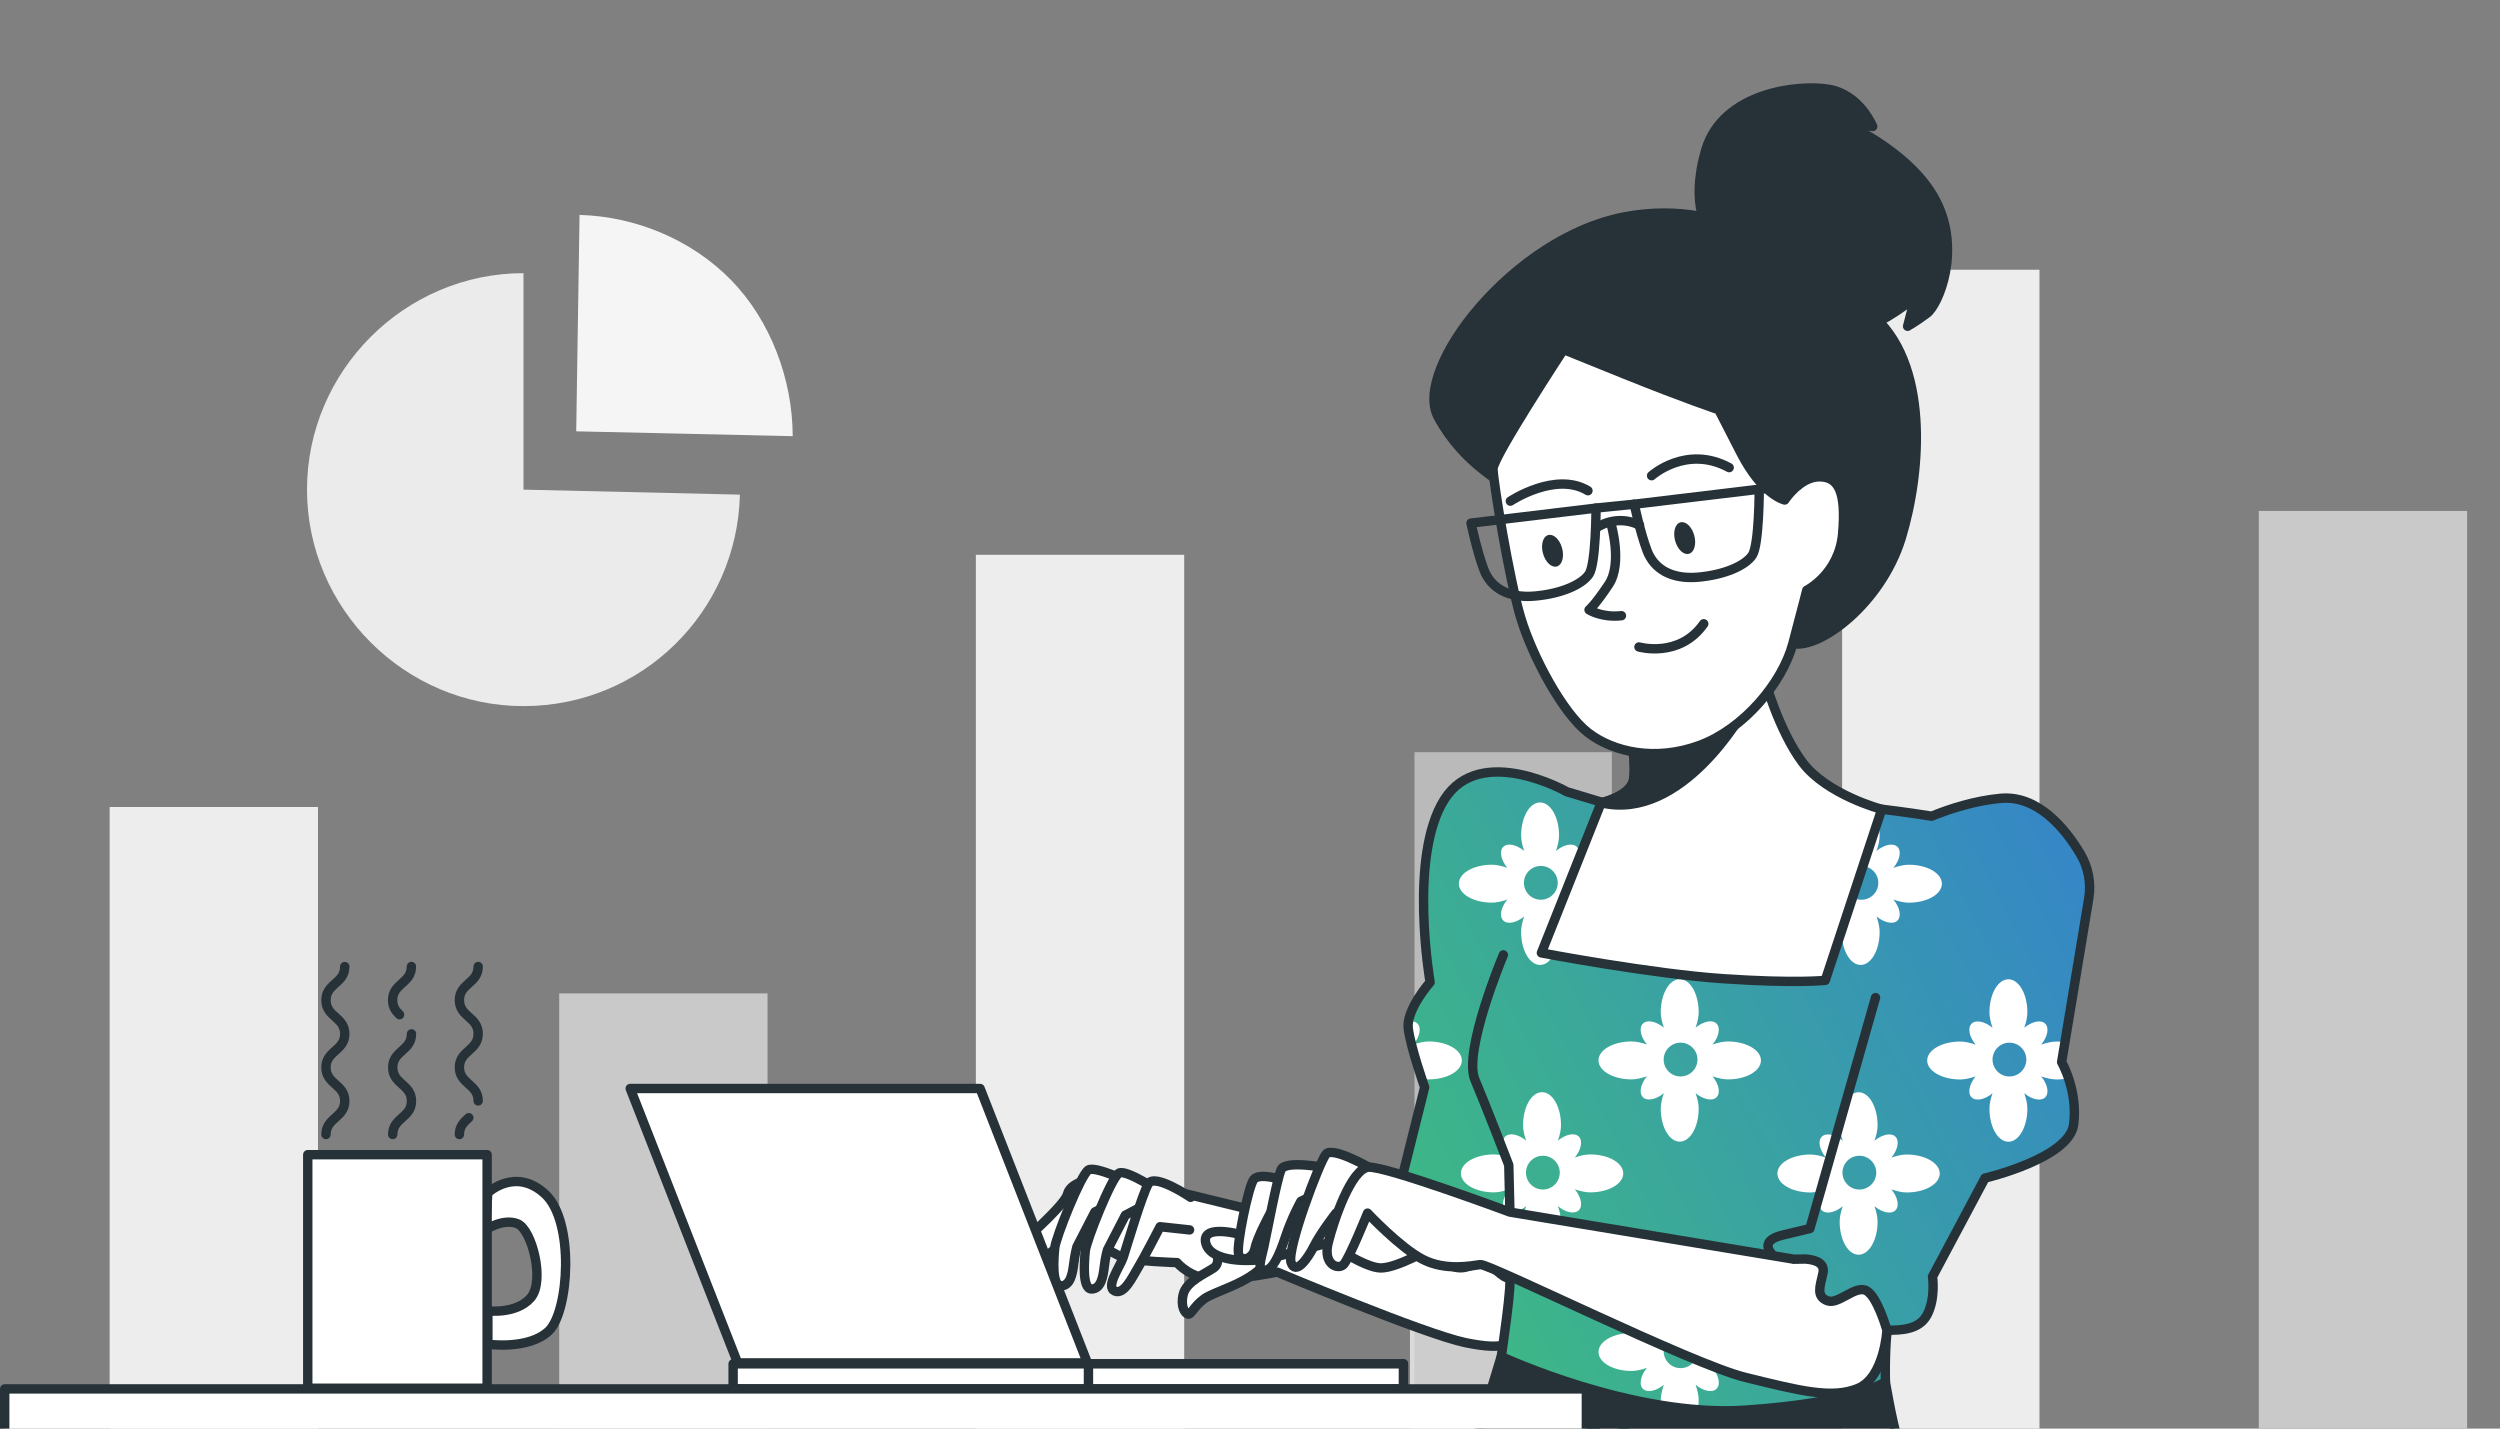<svg width="210" height="120" viewBox="0 0 210 120" fill="none" xmlns="http://www.w3.org/2000/svg">
<rect x="0" y="0" width="210" height="120" fill="#808080" stroke="none"/>
<g clip-path="url(#clip0_5167_28550)">
<path d="M43.973 41.129V22.945C33.997 22.945 25.789 31.153 25.789 41.129C25.789 51.105 33.997 59.313 43.973 59.313C53.949 59.313 61.923 51.362 62.151 41.549L43.973 41.129Z" fill="#EBEBEB"/>
<path d="M48.402 36.231L66.586 36.639C66.586 31.905 64.736 26.943 61.432 23.546C58.128 20.154 53.417 18.181 48.682 18.053L48.402 36.231Z" fill="#F5F5F5"/>
<path d="M26.711 67.789H9.211V122.131H26.711V67.789Z" fill="#EDEDED"/>
<path d="M64.473 83.447H46.973V122.131H64.473V83.447Z" fill="#C9C9C9"/>
<path d="M99.473 121.937L81.973 122.132V46.605H99.473V121.937Z" fill="#EDEDED"/>
<path d="M135.722 98.293H118.438V122.104H135.722V98.293Z" fill="#DADBD8"/>
<g opacity="0.79">
<path d="M135.395 63.184H118.816V122.131H135.395V63.184Z" fill="#C9C9C9"/>
</g>
<path d="M171.317 22.658H154.738V122.132H171.317V22.658Z" fill="#EDEDED"/>
<path d="M207.238 42.92H189.738V122.13H207.238V42.92Z" fill="#C9C9C9"/>
<path d="M143.643 19.558C143.643 19.558 141.861 17.412 143.288 12.593C144.716 7.773 151.058 7.055 153.645 7.505C156.233 7.954 157.306 10.629 157.306 10.629L154.537 10.179C154.537 10.179 160.343 12.593 162.567 16.781C164.799 20.978 162.835 25.616 161.849 26.334C160.871 27.052 160.24 27.407 160.24 27.407L160.863 24.993C160.863 24.993 158.008 27.312 156.398 27.493C154.789 27.675 153.093 26.87 149.165 24.551C145.237 22.232 143.628 19.55 143.628 19.55L143.643 19.558Z" fill="#263238" stroke="#263238" stroke-width="0.789" stroke-linecap="round" stroke-linejoin="round"/>
<path d="M105.503 101.727C105.503 101.727 95.24 99.164 93.734 98.982C92.227 98.801 89.932 99.156 89.664 100.308C89.395 101.459 84.268 105.616 84 106.413C83.732 107.21 85.507 107.123 86.39 106.586C87.273 106.058 90.642 103.313 90.642 103.313C90.642 103.313 93.205 105.261 94.357 105.616C95.509 105.971 98.869 106.058 98.869 106.058C98.869 106.058 100.021 107.478 102.143 107.478C104.265 107.478 107.278 106.855 107.278 106.855C107.278 106.855 119.67 112.077 123.117 112.787C126.572 113.496 127.014 112.787 127.274 112.077C127.542 111.367 128.781 105.79 128.781 105.79L105.503 101.72V101.727Z" fill="white" stroke="#263238" stroke-width="0.789" stroke-linecap="round" stroke-linejoin="round"/>
<path d="M95.148 99.425C95.148 99.425 92.048 97.918 91.433 98.273C90.809 98.628 88.687 103.937 88.601 104.82C88.514 105.704 88.332 108.007 89.129 108.007C89.926 108.007 90.099 106.942 90.194 106.145C90.289 105.349 90.462 104.725 90.462 104.725L91.969 101.807L94.004 100.742" fill="white"/>
<path d="M95.148 99.425C95.148 99.425 92.048 97.918 91.433 98.273C90.809 98.628 88.687 103.937 88.601 104.82C88.514 105.704 88.332 108.007 89.129 108.007C89.926 108.007 90.099 106.942 90.194 106.145C90.289 105.349 90.462 104.725 90.462 104.725L91.969 101.807L94.004 100.742" stroke="#263238" stroke-width="0.789" stroke-linecap="round" stroke-linejoin="round"/>
<path d="M97.624 100.222C97.624 100.222 94.618 98.187 93.995 98.542C93.372 98.897 91.25 104.205 91.163 105.089C91.076 105.972 90.895 108.276 91.692 108.276C92.488 108.276 92.662 107.211 92.757 106.414C92.843 105.617 93.025 104.994 93.025 104.994L94.531 102.075L96.567 101.011" fill="white"/>
<path d="M97.624 100.222C97.624 100.222 94.618 98.187 93.995 98.542C93.372 98.897 91.25 104.205 91.163 105.089C91.076 105.972 90.895 108.276 91.692 108.276C92.488 108.276 92.662 107.211 92.757 106.414C92.843 105.617 93.025 104.994 93.025 104.994L94.531 102.075L96.567 101.011" stroke="#263238" stroke-width="0.789" stroke-linecap="round" stroke-linejoin="round"/>
<path d="M100.012 100.575C100.012 100.575 97.007 98.54 96.47 99.424C95.942 100.307 94.609 104.819 94.349 105.616C94.08 106.412 92.842 108.093 93.638 108.447C94.435 108.802 95.145 107.209 95.587 106.499C96.029 105.789 97.448 103.044 97.448 103.044L99.925 103.312" fill="white"/>
<path d="M100.012 100.575C100.012 100.575 97.007 98.54 96.47 99.424C95.942 100.307 94.609 104.819 94.349 105.616C94.08 106.412 92.842 108.093 93.638 108.447C94.435 108.802 95.145 107.209 95.587 106.499C96.029 105.789 97.448 103.044 97.448 103.044L99.925 103.312" stroke="#263238" stroke-width="0.789" stroke-linecap="round" stroke-linejoin="round"/>
<path d="M101.873 104.293C101.873 104.293 102.756 105.973 101.959 106.502C101.163 107.03 99.656 107.653 99.396 108.71C99.128 109.775 99.569 110.391 99.838 110.391C100.106 110.391 100.461 109.42 101.518 108.884C102.583 108.355 104.081 107.914 105.32 107.022C106.558 106.139 107.529 104.719 107.529 104.719" fill="white"/>
<path d="M101.873 104.293C101.873 104.293 102.756 105.973 101.959 106.502C101.163 107.03 99.656 107.653 99.396 108.71C99.128 109.775 99.569 110.391 99.838 110.391C100.106 110.391 100.461 109.42 101.518 108.884C102.583 108.355 104.081 107.914 105.32 107.022C106.558 106.139 107.529 104.719 107.529 104.719" stroke="#263238" stroke-width="0.789" stroke-linecap="round" stroke-linejoin="round"/>
<path d="M126.1 113.955L121.115 130.394C121.115 130.394 80.578 147.251 77.233 151.116C73.888 154.973 86.501 175.183 88.56 177.494C90.619 179.805 98.215 201.947 98.728 203.233C99.241 204.519 99.241 219.451 99.241 219.451C99.241 219.451 101.686 221.123 109.275 220.863C116.871 220.603 119.056 219.83 119.056 219.83L121.627 218.93C121.627 218.93 122.4 207.603 119.308 194.998C116.216 182.385 111.46 163.082 111.46 163.082C111.46 163.082 141.056 162.309 152.383 159.99C163.711 157.671 167.181 149.822 165.896 141.713C164.61 133.604 159.719 121.764 159.333 120.613C158.946 119.461 158.37 116.069 158.37 116.069C158.37 116.069 144.211 120.423 126.1 113.955Z" fill="#263238" stroke="#263238" stroke-width="0.789" stroke-linecap="round" stroke-linejoin="round"/>
<path d="M136.426 120.029C136.426 120.778 135.881 121.377 135.203 121.377C134.525 121.377 133.98 120.77 133.98 120.029C133.98 119.287 134.525 118.68 135.203 118.68C135.881 118.68 136.426 119.287 136.426 120.029Z" stroke="#263238" stroke-width="0.789" stroke-linecap="round" stroke-linejoin="round"/>
<path d="M174.738 71.707C173.508 69.648 171.197 66.761 168.026 67.061C165.896 67.266 163.869 67.905 162.259 68.559C159.932 68.189 158.079 67.976 158.079 67.976L135.298 67.613L131.622 66.509C131.622 66.509 124.357 62.367 121.328 67.155C118.291 71.936 120.129 82.506 120.129 82.506C120.129 82.506 118.11 84.801 118.291 86.371C118.472 87.933 119.671 91.332 119.671 91.332L117.005 101.997C117.005 101.997 115.538 103.654 116.911 104.293C118.291 104.94 119.395 103.741 120.224 104.845C121.052 105.949 122.062 106.778 123.261 106.407C124.46 106.036 125.098 106.131 125.098 106.131C125.098 106.131 126.384 107.511 126.755 107.33C127.126 107.148 126.108 113.948 126.108 113.948C126.108 113.948 137.144 119.099 146.609 118.452C156.083 117.805 158.379 116.062 158.379 116.062C158.379 116.062 158.3 114.011 158.513 111.739C159.68 111.739 161.202 111.715 161.873 110.453C162.607 109.073 162.33 107.235 162.33 107.235L166.74 98.96C166.74 98.96 173.816 97.304 174.186 94.456C174.557 91.609 173.177 89.219 173.177 89.219L175.456 75.469C175.669 74.168 175.417 72.835 174.738 71.707Z" fill="#6CCB94"/>
<path d="M174.738 71.707C173.508 69.648 171.197 66.761 168.026 67.061C165.896 67.266 163.869 67.905 162.259 68.559C159.932 68.189 158.079 67.976 158.079 67.976L135.298 67.613L131.622 66.509C131.622 66.509 124.357 62.367 121.328 67.155C118.291 71.936 120.129 82.506 120.129 82.506C120.129 82.506 118.11 84.801 118.291 86.371C118.472 87.933 119.671 91.332 119.671 91.332L117.005 101.997C117.005 101.997 115.538 103.654 116.911 104.293C118.291 104.94 119.395 103.741 120.224 104.845C121.052 105.949 122.062 106.778 123.261 106.407C124.46 106.036 125.098 106.131 125.098 106.131C125.098 106.131 126.384 107.511 126.755 107.33C127.126 107.148 126.108 113.948 126.108 113.948C126.108 113.948 137.144 119.099 146.609 118.452C156.083 117.805 158.379 116.062 158.379 116.062C158.379 116.062 158.3 114.011 158.513 111.739C159.68 111.739 161.202 111.715 161.873 110.453C162.607 109.073 162.33 107.235 162.33 107.235L166.74 98.96C166.74 98.96 173.816 97.304 174.186 94.456C174.557 91.609 173.177 89.219 173.177 89.219L175.456 75.469C175.669 74.168 175.417 72.835 174.738 71.707Z" fill="url(#paint0_linear_5167_28550)"/>
<path d="M125.491 100.159C125.886 100.159 126.335 100.056 126.777 99.898C126.241 100.553 126.083 101.303 126.438 101.658C126.793 102.013 127.542 101.855 128.197 101.318C128.039 101.768 127.937 102.218 127.937 102.612C127.937 104.15 128.647 105.389 129.53 105.389C130.414 105.389 131.124 104.142 131.124 102.612C131.124 102.218 131.021 101.768 130.863 101.318C131.518 101.855 132.267 102.013 132.622 101.658C132.977 101.303 132.82 100.553 132.283 99.898C132.733 100.056 133.182 100.159 133.577 100.159C135.115 100.159 136.353 99.449 136.353 98.565C136.353 97.682 135.107 96.972 133.577 96.972C133.182 96.972 132.733 97.075 132.283 97.232C132.82 96.578 132.977 95.828 132.622 95.473C132.267 95.118 131.518 95.276 130.863 95.812C131.021 95.363 131.124 94.913 131.124 94.519C131.124 92.981 130.414 91.742 129.53 91.742C128.647 91.742 127.937 92.989 127.937 94.519C127.937 94.913 128.039 95.363 128.197 95.812C127.542 95.276 126.793 95.118 126.438 95.473C126.083 95.828 126.241 96.578 126.777 97.232C126.328 97.075 125.878 96.972 125.491 96.972C123.953 96.972 122.715 97.682 122.715 98.565C122.715 99.449 123.961 100.159 125.491 100.159ZM129.601 97.082C130.39 97.082 131.021 97.721 131.021 98.502C131.021 99.283 130.382 99.922 129.601 99.922C128.82 99.922 128.181 99.283 128.181 98.502C128.181 97.721 128.82 97.082 129.601 97.082Z" fill="white"/>
<path d="M162.939 98.573C162.939 97.698 161.693 96.98 160.163 96.98C159.768 96.98 159.319 97.082 158.877 97.24C159.413 96.585 159.571 95.836 159.216 95.481C158.861 95.126 158.112 95.284 157.457 95.82C157.615 95.371 157.717 94.921 157.717 94.527C157.717 92.988 157.007 91.75 156.124 91.75C155.241 91.75 154.531 92.996 154.531 94.527C154.531 94.921 154.633 95.371 154.791 95.82C154.136 95.284 153.387 95.126 153.032 95.481C152.677 95.836 152.835 96.585 153.371 97.24C152.921 97.082 152.472 96.98 152.077 96.98C150.539 96.98 149.301 97.69 149.301 98.573C149.301 99.457 150.547 100.167 152.077 100.167C152.472 100.167 152.921 100.064 153.371 99.906C152.835 100.561 152.677 101.31 153.032 101.665C153.387 102.02 154.136 101.863 154.791 101.326C154.633 101.776 154.531 102.225 154.531 102.62C154.531 104.158 155.241 105.396 156.124 105.396C157.007 105.396 157.717 104.15 157.717 102.62C157.717 102.225 157.615 101.776 157.457 101.326C158.112 101.863 158.861 102.02 159.216 101.665C159.571 101.31 159.413 100.561 158.877 99.906C159.327 100.064 159.776 100.167 160.163 100.167C161.701 100.167 162.939 99.457 162.939 98.573ZM156.187 99.922C155.398 99.922 154.767 99.283 154.767 98.502C154.767 97.721 155.406 97.082 156.187 97.082C156.968 97.082 157.607 97.721 157.607 98.502C157.607 99.283 156.968 99.922 156.187 99.922Z" fill="white"/>
<path d="M173.747 90.558C173.47 89.73 173.171 89.225 173.171 89.225L173.447 87.545C173.226 87.513 172.997 87.49 172.753 87.49C172.358 87.49 171.909 87.592 171.459 87.75C171.995 87.095 172.153 86.346 171.798 85.991C171.443 85.636 170.694 85.794 170.039 86.33C170.197 85.88 170.299 85.431 170.299 85.036C170.299 83.498 169.59 82.26 168.706 82.26C167.823 82.26 167.113 83.506 167.113 85.036C167.113 85.431 167.215 85.88 167.373 86.33C166.718 85.794 165.969 85.636 165.614 85.991C165.259 86.346 165.417 87.095 165.953 87.75C165.503 87.592 165.054 87.49 164.659 87.49C163.121 87.49 161.883 88.2 161.883 89.083C161.883 89.966 163.129 90.676 164.659 90.676C165.054 90.676 165.503 90.574 165.953 90.416C165.417 91.071 165.259 91.82 165.614 92.175C165.969 92.53 166.718 92.372 167.373 91.836C167.215 92.286 167.113 92.735 167.113 93.13C167.113 94.668 167.823 95.906 168.706 95.906C169.59 95.906 170.299 94.66 170.299 93.13C170.299 92.735 170.197 92.286 170.039 91.836C170.694 92.372 171.443 92.53 171.798 92.175C172.153 91.82 171.995 91.071 171.459 90.416C171.909 90.574 172.358 90.676 172.753 90.676C173.1 90.676 173.431 90.637 173.739 90.566L173.747 90.558ZM168.793 90.424C168.004 90.424 167.373 89.785 167.373 89.004C167.373 88.223 168.012 87.584 168.793 87.584C169.574 87.584 170.213 88.223 170.213 89.004C170.213 89.785 169.574 90.424 168.793 90.424Z" fill="white"/>
<path d="M147.92 113.567C147.92 112.692 146.674 111.974 145.143 111.974C144.749 111.974 144.299 112.077 143.85 112.234C144.386 111.58 144.544 110.83 144.189 110.475C143.834 110.12 143.084 110.278 142.43 110.814C142.588 110.365 142.69 109.915 142.69 109.521C142.69 107.983 141.98 106.744 141.097 106.744C140.213 106.744 139.503 107.99 139.503 109.521C139.503 109.915 139.606 110.365 139.764 110.814C139.109 110.278 138.359 110.12 138.005 110.475C137.65 110.83 137.807 111.58 138.344 112.234C137.894 112.077 137.444 111.974 137.05 111.974C135.512 111.974 134.273 112.684 134.273 113.567C134.273 114.451 135.52 115.161 137.05 115.161C137.444 115.161 137.894 115.058 138.344 114.9C137.807 115.555 137.65 116.305 138.005 116.66C138.359 117.014 139.109 116.857 139.764 116.32C139.606 116.77 139.503 117.22 139.503 117.614C139.503 117.764 139.519 117.906 139.527 118.048C140.545 118.213 141.57 118.34 142.611 118.419C142.659 118.158 142.69 117.898 142.69 117.614C142.69 117.22 142.588 116.77 142.43 116.32C143.084 116.857 143.834 117.014 144.189 116.66C144.544 116.305 144.386 115.555 143.85 114.9C144.299 115.058 144.749 115.161 145.143 115.161C146.681 115.161 147.92 114.451 147.92 113.567ZM141.168 114.924C140.379 114.924 139.748 114.285 139.748 113.504C139.748 112.723 140.387 112.084 141.168 112.084C141.949 112.084 142.588 112.723 142.588 113.504C142.588 114.285 141.949 114.924 141.168 114.924Z" fill="white"/>
<path d="M147.92 89.075C147.92 88.2 146.674 87.482 145.143 87.482C144.749 87.482 144.299 87.584 143.85 87.742C144.386 87.087 144.544 86.338 144.189 85.983C143.834 85.628 143.084 85.786 142.43 86.322C142.588 85.873 142.69 85.423 142.69 85.029C142.69 83.49 141.98 82.252 141.097 82.252C140.213 82.252 139.503 83.498 139.503 85.029C139.503 85.423 139.606 85.873 139.764 86.322C139.109 85.786 138.359 85.628 138.005 85.983C137.65 86.338 137.807 87.087 138.344 87.742C137.894 87.584 137.444 87.482 137.05 87.482C135.512 87.482 134.273 88.192 134.273 89.075C134.273 89.959 135.52 90.669 137.05 90.669C137.444 90.669 137.894 90.566 138.344 90.408C137.807 91.063 137.65 91.812 138.005 92.167C138.359 92.522 139.109 92.365 139.764 91.828C139.606 92.278 139.503 92.727 139.503 93.122C139.503 94.66 140.213 95.898 141.097 95.898C141.98 95.898 142.69 94.652 142.69 93.122C142.69 92.727 142.588 92.278 142.43 91.828C143.084 92.365 143.834 92.522 144.189 92.167C144.544 91.812 144.386 91.063 143.85 90.408C144.299 90.566 144.749 90.669 145.143 90.669C146.681 90.669 147.92 89.959 147.92 89.075ZM141.168 90.424C140.379 90.424 139.748 89.785 139.748 89.004C139.748 88.223 140.387 87.584 141.168 87.584C141.949 87.584 142.588 88.223 142.588 89.004C142.588 89.785 141.949 90.424 141.168 90.424Z" fill="white"/>
<path d="M122.543 74.23C122.543 75.105 123.789 75.823 125.32 75.823C125.714 75.823 126.164 75.72 126.613 75.563C126.077 76.217 125.919 76.967 126.274 77.322C126.629 77.677 127.378 77.519 128.033 76.982C127.875 77.432 127.773 77.882 127.773 78.276C127.773 79.814 128.483 81.053 129.366 81.053C130.25 81.053 130.96 79.806 130.96 78.276C130.96 77.882 130.857 77.432 130.699 76.982C131.354 77.519 132.103 77.677 132.458 77.322C132.813 76.967 132.656 76.217 132.119 75.563C132.569 75.72 133.018 75.823 133.413 75.823C134.951 75.823 136.189 75.113 136.189 74.23C136.189 73.346 134.943 72.636 133.413 72.636C133.018 72.636 132.569 72.739 132.119 72.896C132.656 72.242 132.813 71.492 132.458 71.137C132.103 70.782 131.354 70.94 130.699 71.477C130.857 71.027 130.96 70.577 130.96 70.183C130.96 68.645 130.25 67.406 129.366 67.406C128.483 67.406 127.773 68.653 127.773 70.183C127.773 70.577 127.875 71.027 128.033 71.477C127.378 70.94 126.629 70.782 126.274 71.137C125.919 71.492 126.077 72.242 126.613 72.896C126.164 72.739 125.714 72.636 125.32 72.636C123.781 72.636 122.543 73.346 122.543 74.23ZM129.429 72.739C130.218 72.739 130.849 73.378 130.849 74.159C130.849 74.939 130.21 75.578 129.429 75.578C128.648 75.578 128.009 74.939 128.009 74.159C128.009 73.378 128.648 72.739 129.429 72.739Z" fill="white"/>
<path d="M122.795 89.076C122.795 88.2 121.549 87.483 120.019 87.483C119.624 87.483 119.175 87.585 118.725 87.743C119.261 87.088 119.419 86.339 119.064 85.984C118.891 85.81 118.615 85.755 118.307 85.818C118.275 86.007 118.267 86.197 118.291 86.37C118.425 87.475 119.056 89.51 119.419 90.598C119.624 90.638 119.829 90.669 120.019 90.669C121.557 90.669 122.795 89.96 122.795 89.076Z" fill="white"/>
<path d="M154.702 70.184C154.702 70.578 154.805 71.028 154.963 71.477C154.308 70.941 153.559 70.783 153.204 71.138C152.849 71.493 153.007 72.243 153.543 72.897C153.093 72.74 152.644 72.637 152.249 72.637C150.711 72.637 149.473 73.347 149.473 74.23C149.473 75.114 150.719 75.824 152.249 75.824C152.644 75.824 153.093 75.721 153.543 75.563C153.007 76.218 152.849 76.968 153.204 77.323C153.559 77.677 154.308 77.52 154.963 76.983C154.805 77.433 154.702 77.883 154.702 78.277C154.702 79.815 155.412 81.054 156.296 81.054C157.179 81.054 157.889 79.807 157.889 78.277C157.889 77.883 157.787 77.433 157.629 76.983C158.284 77.52 159.033 77.677 159.388 77.323C159.743 76.968 159.585 76.218 159.049 75.563C159.498 75.721 159.948 75.824 160.342 75.824C161.881 75.824 163.119 75.114 163.119 74.23C163.119 73.347 161.873 72.637 160.342 72.637C159.948 72.637 159.498 72.74 159.049 72.897C159.585 72.243 159.743 71.493 159.388 71.138C159.033 70.783 158.284 70.941 157.629 71.477C157.787 71.028 157.889 70.578 157.889 70.184C157.889 69.269 157.637 68.464 157.242 67.959L155.373 67.928C154.971 68.433 154.71 69.253 154.71 70.184H154.702ZM157.779 74.159C157.779 74.948 157.14 75.579 156.359 75.579C155.578 75.579 154.939 74.94 154.939 74.159C154.939 73.378 155.578 72.74 156.359 72.74C157.14 72.74 157.779 73.378 157.779 74.159Z" fill="white"/>
<path d="M174.738 71.707C173.508 69.648 171.197 66.761 168.026 67.061C165.896 67.266 163.869 67.905 162.259 68.559C159.932 68.189 158.079 67.976 158.079 67.976L135.298 67.613L131.622 66.509C131.622 66.509 124.357 62.367 121.328 67.155C118.291 71.936 120.129 82.506 120.129 82.506C120.129 82.506 118.11 84.801 118.291 86.371C118.472 87.933 119.671 91.332 119.671 91.332L117.005 101.997C117.005 101.997 115.538 103.654 116.911 104.293C118.291 104.94 119.395 103.741 120.224 104.845C121.052 105.949 122.062 106.777 123.261 106.407C124.46 106.036 125.098 106.131 125.098 106.131C125.098 106.131 126.384 107.511 126.755 107.33C127.126 107.148 126.108 113.948 126.108 113.948C126.108 113.948 137.144 119.099 146.609 118.452C156.083 117.805 158.379 116.062 158.379 116.062C158.379 116.062 158.3 114.011 158.513 111.739C159.68 111.739 161.202 111.715 161.873 110.453C162.607 109.073 162.33 107.235 162.33 107.235L166.74 98.96C166.74 98.96 173.816 97.304 174.186 94.456C174.557 91.609 173.177 89.219 173.177 89.219L175.456 75.469C175.669 74.168 175.417 72.835 174.738 71.707Z" stroke="#263238" stroke-width="0.789" stroke-linecap="round" stroke-linejoin="round"/>
<path d="M149.088 105.586C149.088 105.586 147.432 104.3 149.735 103.748L152.03 103.196L157.544 83.799" stroke="#263238" stroke-width="0.789" stroke-linecap="round" stroke-linejoin="round"/>
<path d="M126.281 80.211C126.281 80.211 122.881 88.304 123.891 90.694C124.9 93.084 126.738 97.865 126.738 97.865L126.833 101.817" stroke="#263238" stroke-width="0.789" stroke-linecap="round" stroke-linejoin="round"/>
<path d="M136.939 61.61C136.939 61.61 137.483 64.181 137.207 65.538C136.939 66.895 134.493 67.439 134.493 67.439L129.477 80.044C129.477 80.044 138.69 81.803 144.787 82.214C150.885 82.624 153.322 82.348 153.322 82.348L158.063 67.983C158.063 67.983 153.456 66.761 151.421 64.055C149.386 61.342 148.171 56.877 148.171 56.877C148.171 56.877 141.261 61.894 136.923 61.618L136.939 61.61Z" fill="white" stroke="#263238" stroke-width="0.789" stroke-linecap="round" stroke-linejoin="round"/>
<path d="M145.267 58.73C142.869 60.127 139.47 61.767 136.938 61.61C136.938 61.61 137.482 64.181 137.206 65.538C136.93 66.895 134.492 67.431 134.492 67.431C141.3 69.056 146.49 59.693 146.49 59.693L145.267 58.73Z" fill="#263238" stroke="#263238" stroke-width="0.789" stroke-linecap="round" stroke-linejoin="round"/>
<path d="M126.236 40.713C126.504 40.626 122.931 39.017 120.793 35.002C118.647 30.987 127.127 20.007 136.411 18.224C145.696 16.441 152.124 22.334 157.118 26.349C162.119 30.364 161.401 39.648 159.705 45.185C158.009 50.723 152.819 54.549 150.594 54.06C148.37 53.571 147.297 51.788 147.21 50.897C147.123 50.005 148.725 40.271 140.963 36.879C133.193 33.487 129.714 35.72 129.714 35.72L126.236 40.721V40.713Z" fill="#263238" stroke="#263238" stroke-width="0.789" stroke-linecap="round" stroke-linejoin="round"/>
<path d="M131.346 29.355C131.346 29.355 125.414 38.395 125.414 39.373C125.414 40.352 126.779 48.705 127.749 51.916C128.719 55.126 131.251 59.89 133.389 61.539C135.527 63.196 139.084 63.969 142.776 62.604C146.467 61.239 149.725 57.358 150.601 54.053C151.476 50.748 151.768 49.581 151.768 49.581C151.768 49.581 154.49 48.216 154.782 44.816C155.073 41.416 154.49 40.052 152.833 40.052C151.177 40.052 149.915 42 149.915 42C149.915 42 148.069 41.614 146.223 38.017L144.377 34.42C144.377 34.42 141.459 33.449 136.402 31.406L131.346 29.363V29.355Z" fill="white" stroke="#263238" stroke-width="0.789" stroke-linecap="round" stroke-linejoin="round"/>
<path d="M135.334 44.035C135.334 44.035 136.304 47.34 135.137 49.091C133.97 50.843 133.48 51.229 133.48 51.229C133.48 51.229 134.553 51.907 136.202 51.718" stroke="#263238" stroke-width="0.789" stroke-linecap="round" stroke-linejoin="round"/>
<path d="M137.672 54.345C137.672 54.345 141.072 55.315 143.115 52.397" stroke="#263238" stroke-width="0.789" stroke-linecap="round" stroke-linejoin="round"/>
<path d="M126.871 42.095C126.871 42.095 130.665 39.57 133.387 41.219" stroke="#263238" stroke-width="0.789" stroke-linecap="round" stroke-linejoin="round"/>
<path d="M138.734 39.958C138.734 39.958 141.653 37.331 145.25 39.28" stroke="#263238" stroke-width="0.789" stroke-linecap="round" stroke-linejoin="round"/>
<path d="M134.066 42.68L123.566 43.942C123.566 43.942 124.055 46.277 124.639 47.831C125.223 49.385 126.682 50.26 128.915 50.071C131.155 49.874 132.898 49.101 133.482 48.225C134.066 47.349 134.066 42.68 134.066 42.68Z" stroke="#263238" stroke-width="0.789" stroke-linecap="round" stroke-linejoin="round"/>
<path d="M147.776 41.094L137.277 42.356C137.277 42.356 137.766 44.691 138.35 46.245C138.934 47.799 140.393 48.674 142.625 48.485C144.866 48.288 146.609 47.515 147.193 46.639C147.776 45.764 147.776 41.094 147.776 41.094Z" stroke="#263238" stroke-width="0.789" stroke-linecap="round" stroke-linejoin="round"/>
<path d="M134.066 42.679L137.269 42.355" stroke="#263238" stroke-width="0.789" stroke-linecap="round" stroke-linejoin="round"/>
<path d="M134.152 44.303C134.152 44.303 135.738 43.159 137.718 44.105" stroke="#263238" stroke-width="0.789" stroke-linecap="round" stroke-linejoin="round"/>
<path d="M147.773 41.093L151.008 40.785" stroke="#263238" stroke-width="0.789" stroke-linecap="round" stroke-linejoin="round"/>
<path d="M131.217 46.048C131.414 46.773 131.217 47.468 130.767 47.586C130.325 47.704 129.805 47.215 129.608 46.482C129.41 45.756 129.608 45.062 130.057 44.943C130.499 44.825 131.02 45.314 131.217 46.048Z" fill="#263238"/>
<path d="M142.318 44.981C142.516 45.707 142.318 46.401 141.869 46.52C141.419 46.638 140.906 46.149 140.709 45.415C140.512 44.69 140.709 43.995 141.159 43.877C141.601 43.759 142.121 44.248 142.318 44.981Z" fill="#263238"/>
<path d="M108.448 102.825L104.401 103.748C104.401 103.748 100.907 102.738 101.278 104.395C101.648 106.051 105.048 106.051 106.705 105.681C108.361 105.31 111.579 104.395 111.579 104.395C111.579 104.395 114.616 106.509 115.989 106.509C117.361 106.509 120.217 104.852 120.217 104.852C120.217 104.852 115.066 101.539 113.599 100.987C112.132 100.435 108.448 102.825 108.448 102.825Z" fill="white" stroke="#263238" stroke-width="0.789" stroke-linecap="round" stroke-linejoin="round"/>
<path d="M107.532 99.064C107.532 99.064 105.788 98.512 105.323 99.064C104.865 99.616 103.856 104.578 104.037 105.319C104.219 106.053 105.236 105.777 105.418 104.862C105.599 103.939 106.703 101.919 106.703 101.919L107.626 101.091L107.532 99.072V99.064Z" fill="white" stroke="#263238" stroke-width="0.789" stroke-linecap="round" stroke-linejoin="round"/>
<path d="M111.667 98.139C111.667 98.139 107.991 97.406 107.621 98.234C107.25 99.062 106.422 103.567 106.154 104.766C105.877 105.965 105.601 106.698 106.248 106.698C106.895 106.698 107.447 105.499 107.991 103.851C108.544 102.194 109.277 100.908 109.277 100.908L111.021 100.08L111.667 98.147V98.139Z" fill="white" stroke="#263238" stroke-width="0.789" stroke-linecap="round" stroke-linejoin="round"/>
<path d="M114.98 98.046C114.98 98.046 111.943 96.303 111.39 96.942C110.838 97.588 108.077 104.94 108.448 106.044C108.819 107.149 109.829 105.768 110.381 104.664C110.933 103.56 112.219 101.903 112.219 101.903C112.219 101.903 114.514 100.799 115.161 99.695C115.808 98.59 114.98 98.038 114.98 98.038V98.046Z" fill="white" stroke="#263238" stroke-width="0.789" stroke-linecap="round" stroke-linejoin="round"/>
<path d="M150.647 105.767L126.833 101.815C126.833 101.815 116.444 97.95 114.969 98.045C113.502 98.139 112.027 102.549 111.57 104.387C111.112 106.225 112.398 106.682 112.855 106.225C113.313 105.767 114.875 101.902 114.875 101.902C114.875 101.902 117.541 104.75 119.473 105.767C121.406 106.785 123.615 106.319 124.348 106.225C125.082 106.13 142.097 114.594 146.601 115.698C151.105 116.803 153.866 117.536 156.074 116.621C158.283 115.706 158.504 111.746 158.504 111.746C158.504 111.746 157.731 108.986 156.808 108.433C155.885 107.881 154.418 109.632 153.495 109.262C152.572 108.891 152.848 108.157 153.124 106.966C153.321 106.114 152.533 105.822 151.657 105.759L150.639 105.775L150.647 105.767Z" fill="white" stroke="#263238" stroke-width="0.789" stroke-linecap="round" stroke-linejoin="round"/>
<path d="M40.982 100.196C40.982 100.196 43.286 97.996 45.786 100.299C48.287 102.602 47.79 110.207 46.086 111.808C44.382 113.409 40.982 112.912 40.982 112.912V110.112C40.982 110.112 43.38 110.412 44.587 109.008C45.786 107.603 44.69 103.304 43.483 102.8C42.284 102.303 40.777 103.297 40.777 103.297L40.974 100.196H40.982Z" fill="white" stroke="#263238" stroke-width="0.789" stroke-linecap="round" stroke-linejoin="round"/>
<path d="M40.918 96.994H25.852V116.612H40.918V96.994Z" fill="white" stroke="#263238" stroke-width="0.789" stroke-linecap="round" stroke-linejoin="round"/>
<path d="M27.383 95.299C27.383 93.887 28.96 93.887 28.96 92.483C28.96 91.079 27.383 91.071 27.383 89.667C27.383 88.263 28.96 88.255 28.96 86.843C28.96 85.431 27.383 85.431 27.383 84.019C27.383 82.607 28.96 82.607 28.96 81.195" stroke="#263238" stroke-width="0.789" stroke-linecap="round" stroke-linejoin="round"/>
<path d="M33.564 85.234C33.249 84.934 32.98 84.595 32.98 84.011C32.98 82.6 34.558 82.6 34.558 81.188" stroke="#263238" stroke-width="0.789" stroke-linecap="round" stroke-linejoin="round"/>
<path d="M32.988 95.3C32.988 93.888 34.566 93.888 34.566 92.484C34.566 91.08 32.988 91.072 32.988 89.668C32.988 88.264 34.566 88.256 34.566 86.844" stroke="#263238" stroke-width="0.789" stroke-linecap="round" stroke-linejoin="round"/>
<path d="M40.167 92.475C40.167 91.063 38.59 91.063 38.59 89.659C38.59 88.255 40.167 88.247 40.167 86.835C40.167 85.423 38.59 85.423 38.59 84.011C38.59 82.6 40.167 82.6 40.167 81.188" stroke="#263238" stroke-width="0.789" stroke-linecap="round" stroke-linejoin="round"/>
<path d="M38.59 95.299C38.59 94.597 38.984 94.242 39.379 93.887" stroke="#263238" stroke-width="0.789" stroke-linecap="round" stroke-linejoin="round"/>
<path d="M117.887 114.562H61.582V116.669H117.887V114.562Z" fill="white" stroke="#263238" stroke-width="0.789" stroke-linecap="round" stroke-linejoin="round"/>
<path d="M117.886 114.562H91.43V116.669H117.886V114.562Z" fill="white" stroke="#263238" stroke-width="0.789" stroke-linecap="round" stroke-linejoin="round"/>
<path d="M82.329 91.434H52.938L61.962 114.483H91.345L82.329 91.434Z" fill="white" stroke="#263238" stroke-width="0.789" stroke-linecap="round" stroke-linejoin="round"/>
<path d="M133.254 116.668H0.395V121.022H133.254V116.668Z" fill="white" stroke="#263238" stroke-width="0.789" stroke-linecap="round" stroke-linejoin="round"/>
</g>
<defs>
<linearGradient id="paint0_linear_5167_28550" x1="86.953" y1="136.514" x2="231.617" y2="60.285" gradientUnits="userSpaceOnUse">
<stop stop-color="#43D959"/>
<stop offset="1" stop-color="#2E5CFF"/>
</linearGradient>
<clipPath id="clip0_5167_28550">
<rect width="210" height="120" fill="white"/>
</clipPath>
</defs>
</svg>
